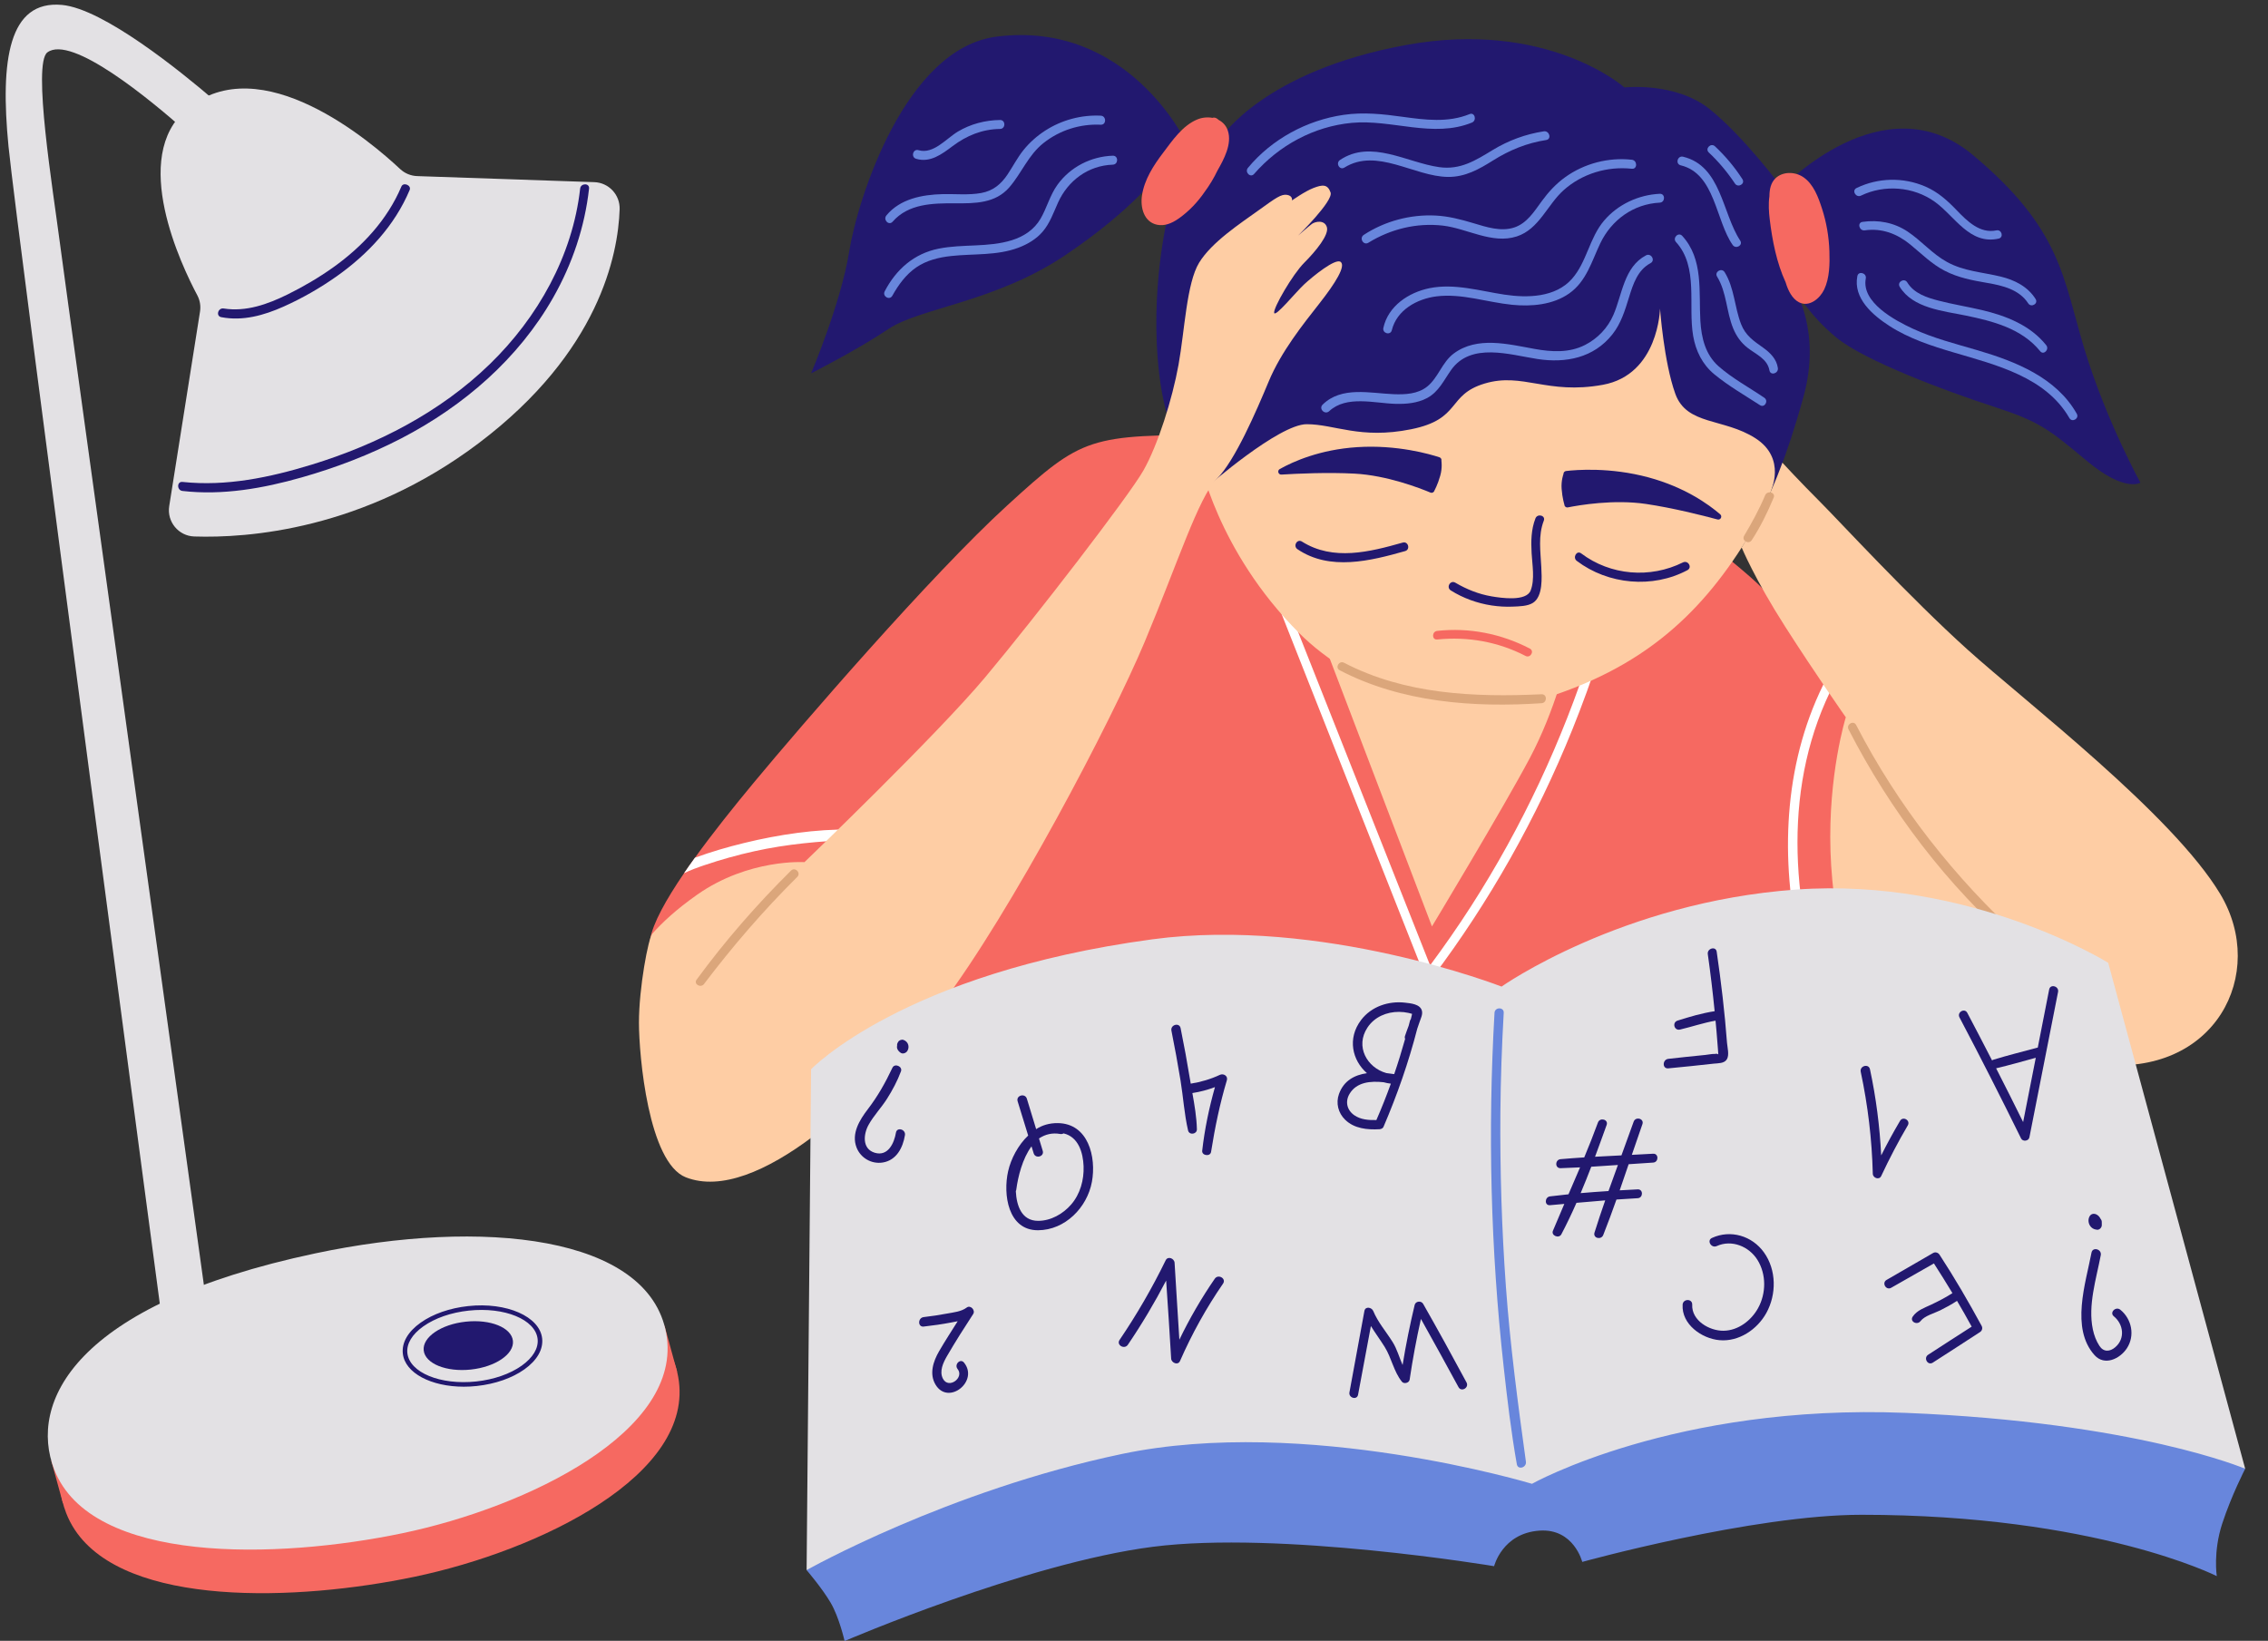 <?xml version="1.0" encoding="UTF-8"?><svg xmlns="http://www.w3.org/2000/svg" xmlns:xlink="http://www.w3.org/1999/xlink" height="317.7" preserveAspectRatio="xMidYMid meet" version="1.0" viewBox="28.8 96.9 439.1 317.7" width="439.1" zoomAndPan="magnify"><rect x="28.8" y="96.9" width="439.1" height="317.7" fill="#333333" stroke="none"/><g><g id="change1_1"><path d="M 393.754 291.555 L 382.406 291.555 L 380.469 291.559 L 155.426 291.578 C 155.426 291.578 153.562 285.18 154.68 278.727 C 155.215 275.645 157.738 271.094 161.23 265.98 C 161.898 264.996 162.605 263.996 163.344 262.977 C 166.789 258.195 170.863 253.102 174.797 248.363 C 183.922 237.379 209.059 208.23 223.785 194.781 C 238.504 181.336 239.562 181.109 265.328 181.109 C 326.02 181.109 347.742 191.113 367.797 208.73 C 373.68 213.895 379.297 221.727 383.148 227.715 C 383.445 228.172 383.734 228.625 384.008 229.059 C 386.641 233.238 388.258 236.227 388.258 236.227 L 393.754 291.555" fill="#f66961"/></g><g id="change2_1"><path d="M 193.891 259.5 C 187.469 259.773 181.152 260.324 174.863 261.715 C 171.582 262.438 168.344 263.348 165.164 264.422 C 163.832 264.875 162.484 265.352 161.23 265.98 C 161.898 264.996 162.605 263.996 163.344 262.977 C 163.355 262.969 163.371 262.965 163.387 262.961 C 166.496 261.82 169.684 260.898 172.898 260.113 C 179.637 258.473 186.703 257.426 193.652 257.504 C 194.914 257.52 195.203 259.441 193.891 259.5" fill="#fff"/></g><g id="change2_2"><path d="M 384.008 229.059 C 373.871 248.484 375.469 271.375 382.406 291.555 L 380.469 291.559 C 378.969 287.336 377.777 282.996 376.871 278.613 C 373.383 261.719 374.367 243.637 382.469 228.16 C 382.633 227.848 382.887 227.719 383.148 227.715 C 383.746 227.703 384.379 228.355 384.008 229.059" fill="#fff"/></g><g id="change2_3"><path d="M 336.871 222.844 C 331.266 240.352 323.465 257.02 313.625 272.336 C 311.105 276.258 308.445 280.078 305.676 283.812 C 297.562 263.332 289.453 242.848 281.348 222.363 C 278.98 216.387 276.613 210.402 274.246 204.426 C 273.832 203.375 272.359 204.234 272.773 205.277 C 281.051 226.215 289.309 247.156 297.598 268.086 C 299.965 274.066 302.324 280.047 304.691 286.031 C 304.969 286.73 305.828 286.539 306.184 286.07 C 317.18 271.465 326.281 255.336 333.203 238.191 C 335.164 233.328 336.961 228.391 338.566 223.387 C 338.934 222.242 337.234 221.707 336.871 222.844" fill="#fff"/></g><g id="change3_1"><path d="M 260.996 185.75 C 260.996 185.75 264.328 203.477 280.316 219.465 C 291.004 230.152 310.301 237.688 328.031 232.039 C 345.766 226.395 357.41 216.973 367.035 201.266 C 373.074 191.414 375.277 181.008 376.09 176.051 C 378.008 164.316 374.148 156.965 348.648 143.094 C 322.484 128.859 291.805 130.754 275.777 149.574 C 259.754 168.398 260.996 185.75 260.996 185.75" fill="#fecda4"/></g><g id="change3_2"><path d="M 284.031 218.613 L 306.035 276.277 C 306.035 276.277 319.922 253.234 324.984 243.68 C 330.043 234.121 332.16 224.496 332.16 224.496 L 284.031 218.613" fill="#fecda4"/></g><g id="change4_1"><path d="M 185.832 169.191 C 185.832 169.191 191.605 155.617 193.215 145.574 C 194.82 135.527 204.02 106.234 221.754 103.992 C 247.234 100.77 258.414 124.414 258.414 124.414 L 265.305 123.43 C 265.305 123.43 273.629 110.605 301.039 105.609 C 328.453 100.617 343.301 113.832 343.301 113.832 C 343.301 113.832 353.152 112.711 359.785 118.016 C 366.422 123.32 373.812 133.27 373.812 133.27 C 373.812 133.27 393.453 112.484 410.719 126.875 C 427.984 141.266 428.188 150.738 432.371 164.52 C 436.555 178.297 443.195 190.355 443.195 190.355 C 443.195 190.355 440.242 192.32 432.863 186.172 C 425.48 180.02 423.758 178.543 414.656 175.59 C 405.551 172.641 389.805 166.734 384.391 162.305 C 378.98 157.875 376.273 152.953 376.273 152.953 C 376.273 152.953 381.438 161.074 377.992 173.621 C 374.551 186.172 371.598 192.074 371.598 192.074 C 371.598 192.074 374.797 185.68 368.645 181.742 C 362.492 177.805 355.359 179.305 353.145 173.129 C 350.93 166.957 350.191 156.645 350.191 156.645 C 350.191 156.645 349.945 169.438 339.117 171.406 C 328.293 173.375 323.617 168.945 316.238 171.16 C 308.855 173.375 311.809 178.051 301.965 180.02 C 292.125 181.988 287.203 179.035 281.789 179.035 C 276.379 179.035 262.598 191.094 262.598 191.094 C 262.598 191.094 255.219 185.926 253.25 169.438 C 251.281 152.953 254.973 138.438 254.973 138.438 L 253.496 130.07 C 253.496 130.07 248.574 137.207 235.043 146.312 C 221.508 155.414 206.898 156.508 200.84 160.582 C 194.781 164.656 185.832 169.191 185.832 169.191" fill="#22186f"/></g><g id="change3_3"><path d="M 184.551 263.828 C 184.551 263.828 173.758 263.121 163.789 270.121 C 159.648 273.027 156.969 275.578 155.09 277.684 C 154.324 278.547 152.496 288.168 152.504 294.938 C 152.508 301.242 154.324 322.016 161.586 324.855 C 175.137 330.16 197.41 309.41 210.977 291.512 C 224.547 273.613 244.062 236.367 250.418 221.18 C 256.777 205.992 260.863 193.145 264.375 189.633 C 267.887 186.121 272.016 176.555 274.422 170.777 C 276.828 165 281.066 159.703 284.242 155.66 C 287.418 151.617 289.363 148.414 288.367 147.617 C 287.371 146.816 282.949 150.426 281.309 151.945 C 279.664 153.469 275.641 158.438 275.484 157.461 C 275.332 156.48 279.051 150.027 281.309 147.773 C 283.562 145.516 286.16 142.344 285.688 140.867 C 285.215 139.395 283.43 139.797 282.801 140.25 C 282.176 140.703 280.121 142.516 280.121 142.516 C 280.121 142.516 286.977 135.805 286.41 134.172 C 285.84 132.535 284.84 132.629 283.109 133.293 C 281.383 133.961 278.938 135.715 278.938 135.715 C 278.938 135.715 279.141 134.824 278 134.633 C 276.859 134.441 275.863 135.176 272.395 137.672 C 268.926 140.172 263.379 143.785 260.953 147.773 C 258.531 151.758 258.172 160.84 256.973 167.516 C 255.77 174.188 252.961 183.082 250.172 187.996 C 247.383 192.91 229.391 216.266 219.531 228.043 C 210.145 239.254 184.551 263.828 184.551 263.828" fill="#fecda4"/></g><g id="change3_4"><path d="M 386.16 235.781 C 386.16 235.781 382.723 246.805 383.195 261.711 C 383.672 276.621 388.16 291.555 388.16 291.555 C 388.16 291.555 412.441 300.41 435.059 302.953 C 457.676 305.5 467.906 285.41 458.645 269.984 C 449.383 254.559 420.98 232.816 409.746 222.691 C 398.508 212.566 384.809 197.699 381.242 194.133 C 377.188 190.078 373.879 186.484 373.879 186.484 C 373.879 186.484 372.512 190.465 370.031 195.551 C 367.801 200.125 365.996 202.898 365.996 202.898 C 365.996 202.898 368.504 208.984 374.43 218.246 C 380.355 227.508 386.16 235.781 386.16 235.781" fill="#fecda4"/></g><g id="change4_2"><path d="M 300.387 201.953 C 293.992 203.766 286.902 205.574 280.863 201.758 C 279.922 201.164 279.094 202.625 279.996 203.238 C 286.266 207.492 294.137 205.5 300.844 203.602 C 301.898 203.305 301.449 201.652 300.387 201.953" fill="#22186f"/></g><g id="change4_3"><path d="M 354.625 205.797 C 348.281 208.953 340.602 208.332 334.926 204.047 C 334.059 203.391 333.223 204.852 334.074 205.5 C 340.145 210.098 348.758 210.891 355.5 207.293 C 356.492 206.766 355.617 205.305 354.625 205.797" fill="#22186f"/></g><g id="change4_4"><path d="M 326.074 197.266 C 325.227 199.441 325.203 201.73 325.332 204.031 C 325.457 206.273 325.98 209.07 325.148 211.223 C 324.305 213.402 319.461 212.688 317.574 212.367 C 315.062 211.938 312.75 211.004 310.559 209.719 C 309.59 209.152 308.738 210.625 309.684 211.219 C 312.07 212.719 314.801 213.707 317.59 214.129 C 318.945 214.332 320.32 214.418 321.695 214.355 C 322.914 214.301 324.555 214.293 325.609 213.613 C 327.551 212.359 327.301 208.684 327.207 206.699 C 327.062 203.668 326.562 200.621 327.691 197.711 C 328.082 196.703 326.465 196.27 326.074 197.266" fill="#22186f"/></g><g id="change1_2"><path d="M 324.988 222.48 C 319.48 219.609 313.234 218.367 307.051 219.055 C 305.996 219.172 305.977 220.828 307.051 220.719 C 312.977 220.117 318.855 221.16 324.156 223.902 C 325.098 224.391 325.93 222.969 324.988 222.48" fill="#f66961"/></g><g id="change5_1"><path d="M 181.941 265.473 C 175.316 272.031 169.18 279.062 163.668 286.582 C 163.031 287.453 164.473 288.266 165.105 287.422 C 170.645 280.105 176.645 273.152 183.156 266.688 C 183.945 265.906 182.73 264.691 181.941 265.473" fill="#dba67b"/></g><g id="change1_3"><path d="M 264.527 129.895 C 265.781 127.703 267.352 124.758 266.527 122.223 C 266.211 121.25 265.574 120.57 264.785 120.148 C 264.68 120.062 264.574 119.973 264.457 119.891 C 264.133 119.652 263.812 119.621 263.535 119.719 C 262.566 119.539 261.516 119.648 260.594 120.031 C 257.727 121.227 255.789 124.098 253.984 126.484 C 252.125 128.941 250.363 131.641 249.895 134.75 C 249.547 137.043 250.25 139.906 252.859 140.422 C 254.27 140.703 255.637 140.148 256.863 139.305 C 256.949 139.25 257.035 139.191 257.117 139.133 C 259.012 137.773 260.664 136.039 261.992 134.102 C 262.973 132.785 263.82 131.375 264.527 129.895" fill="#f66961"/></g><g id="change1_4"><path d="M 382.984 145.539 C 382.895 142.766 382.422 139.98 381.566 137.336 C 380.848 135.117 379.926 132.527 377.891 131.172 C 376.328 130.133 373.988 130.062 372.562 131.406 C 371.645 132.273 371.375 133.562 371.371 134.906 C 371.148 136.402 371.273 138.047 371.43 139.355 C 371.926 143.477 372.762 147.758 374.512 151.57 C 374.984 153.152 375.762 154.723 377.07 155.414 C 379.074 156.469 381.156 154.688 381.977 152.949 C 383.031 150.719 383.066 147.961 382.984 145.539" fill="#f66961"/></g><g id="change5_2"><path d="M 327.254 231.324 C 314.223 231.926 300.832 231.363 289.016 225.223 C 288.059 224.727 287.211 226.176 288.172 226.676 C 300.098 232.895 314.039 233.938 327.262 233.055 C 328.363 232.98 328.375 231.273 327.254 231.324" fill="#dba67b"/></g><g id="change5_3"><path d="M 420.316 278.82 C 407.262 266.922 396.266 252.988 388.16 237.27 C 387.656 236.301 386.191 237.156 386.691 238.129 C 394.797 253.906 405.75 268.324 419.133 280.004 C 419.938 280.707 421.117 279.551 420.316 278.82" fill="#dba67b"/></g><g id="change4_5"><path d="M 276.891 188.789 C 276.281 188.828 276.039 188.016 276.57 187.719 C 279.184 186.254 284.348 183.941 291.562 183.477 C 299.309 182.973 305.707 184.852 307.492 185.441 C 307.773 185.535 307.938 185.828 307.867 186.117 C 307.867 186.117 308.082 187.453 307.645 188.992 C 307.148 190.758 306.52 191.871 306.52 191.871 C 306.438 192.219 306.066 192.41 305.738 192.27 C 303.758 191.438 297.355 188.941 291.051 188.605 C 285.824 188.328 280.004 188.598 276.891 188.789" fill="#22186f"/></g><g id="change4_6"><path d="M 361.32 197.477 C 361.91 197.637 362.309 196.891 361.848 196.488 C 359.578 194.531 354.98 191.238 348 189.344 C 340.508 187.309 333.863 187.875 332 188.098 C 331.703 188.133 331.484 188.387 331.496 188.684 C 331.496 188.684 331.02 189.949 331.141 191.547 C 331.277 193.375 331.672 194.594 331.672 194.594 C 331.68 194.949 332.008 195.211 332.355 195.141 C 334.465 194.719 341.234 193.547 347.48 194.477 C 352.656 195.246 358.305 196.668 361.32 197.477" fill="#22186f"/></g><g id="change5_4"><path d="M 370.543 192.797 C 369.398 195.52 367.992 198.09 366.484 200.625 C 365.922 201.57 367.359 202.395 367.953 201.48 C 369.645 198.891 371.008 196.105 372.195 193.25 C 372.617 192.234 370.965 191.797 370.543 192.797" fill="#dba67b"/></g><g id="change6_1"><path d="M 347.473 146.344 C 343.199 148.609 342.895 153.875 341.168 157.867 C 340.074 160.395 338.121 162.445 335.668 163.695 C 332.586 165.262 329.188 165.051 325.879 164.453 C 320.809 163.539 314.797 161.957 310.246 165.355 C 307.973 167.059 307.27 170.023 305.094 171.762 C 303.277 173.203 300.84 173.309 298.625 173.223 C 294.043 173.043 288.547 171.637 284.875 175.238 C 284.047 176.051 285.301 177.293 286.145 176.508 C 289.5 173.395 294.906 174.984 298.988 175.094 C 301.07 175.148 303.238 174.961 305.105 173.965 C 307.352 172.762 308.336 170.531 309.738 168.547 C 313.574 163.109 321.102 165.59 326.453 166.41 C 331.945 167.258 337.355 166.195 340.957 161.656 C 342.645 159.535 343.406 156.992 344.195 154.445 C 344.984 151.898 345.852 149.184 348.355 147.852 C 349.348 147.324 348.465 145.816 347.473 146.344" fill="#6886dc"/></g><g id="change6_2"><path d="M 370.383 173.914 C 367.465 171.926 364.18 170.16 361.527 167.82 C 358.977 165.57 358.199 162.309 358.004 159.035 C 357.672 153.398 358.648 147.105 354.492 142.57 C 353.75 141.762 352.551 142.969 353.289 143.773 C 357.691 148.59 355.59 156.066 356.605 161.93 C 357.109 164.84 358.383 167.449 360.68 169.352 C 363.406 171.605 366.582 173.426 369.543 175.348 C 370.445 175.934 371.258 174.512 370.383 173.914" fill="#6886dc"/></g><g id="change6_3"><path d="M 373.008 168.16 C 372.766 166.43 371.543 165.211 370.176 164.234 C 368.305 162.902 366.746 161.879 365.883 159.652 C 364.602 156.352 364.605 152.688 362.707 149.605 C 362.137 148.676 360.668 149.527 361.242 150.461 C 363.113 153.512 363.02 157.227 364.355 160.48 C 364.969 161.973 365.855 163.238 367.133 164.238 C 368.758 165.512 370.961 166.355 371.375 168.609 C 371.574 169.695 373.152 169.211 373.008 168.16" fill="#6886dc"/></g><g id="change6_4"><path d="M 350.133 134.422 C 346.012 134.625 342.039 136.465 339.348 139.629 C 336.516 142.957 336.02 147.633 333.145 150.887 C 329.934 154.516 324.508 154.613 320.07 153.945 C 315.305 153.23 310.414 151.723 305.574 152.695 C 301.531 153.512 297.551 156.152 296.629 160.387 C 296.395 161.445 298.004 161.902 298.266 160.836 C 299.223 156.918 303.145 154.754 306.922 154.281 C 311.84 153.676 316.699 155.43 321.551 155.914 C 325.289 156.289 329.461 155.934 332.621 153.707 C 335.941 151.363 336.961 147.504 338.621 144.02 C 340.789 139.477 345.051 136.395 350.133 136.137 C 351.234 136.082 351.242 134.363 350.133 134.422" fill="#6886dc"/></g><g id="change6_5"><path d="M 430.879 177.016 C 426.922 170 419.023 166.883 411.68 164.723 C 407.453 163.48 403.141 162.395 399.133 160.539 C 395.703 158.953 389.133 155.469 390.031 150.82 C 390.238 149.754 388.602 149.293 388.395 150.367 C 387.562 154.664 391.363 157.918 394.609 160.012 C 398.426 162.473 402.812 163.895 407.137 165.168 C 415.309 167.578 424.863 169.902 429.449 177.848 C 429.984 178.77 431.402 177.941 430.879 177.016" fill="#6886dc"/></g><g id="change6_6"><path d="M 424.965 163.738 C 421.879 159.867 417.164 158.031 412.484 156.93 C 409.707 156.277 406.887 155.828 404.129 155.113 C 401.824 154.516 399.359 153.715 398.055 151.574 C 397.492 150.648 396.031 151.492 396.598 152.426 C 399.129 156.586 405.031 157.102 409.336 157.988 C 414.645 159.082 420.227 160.504 423.797 164.906 C 424.469 165.734 425.617 164.559 424.965 163.738" fill="#6886dc"/></g><g id="change6_7"><path d="M 422.906 154.801 C 421.398 152.383 418.836 151.105 416.137 150.449 C 412.566 149.586 409.004 149.422 405.719 147.605 C 402.879 146.039 400.801 143.52 398.125 141.734 C 395.512 139.992 392.469 139.418 389.387 139.863 C 388.309 140.02 388.77 141.656 389.84 141.5 C 393.145 141.023 396.109 142.168 398.645 144.246 C 400.824 146.031 402.77 148.012 405.301 149.32 C 407.91 150.676 410.676 151.184 413.543 151.68 C 416.512 152.188 419.727 152.945 421.477 155.637 C 422.055 156.523 423.477 155.711 422.906 154.801" fill="#6886dc"/></g><g id="change6_8"><path d="M 415.312 141.504 C 412.133 142.184 409.641 139.699 407.629 137.605 C 405.824 135.727 403.984 134.062 401.566 133.02 C 397.289 131.176 392.43 131.281 388.242 133.305 C 387.254 133.781 388.117 135.258 389.102 134.777 C 393.637 132.582 399.262 133.02 403.371 135.957 C 407.262 138.738 410.121 144.367 415.754 143.098 C 416.793 142.859 416.352 141.281 415.312 141.504" fill="#6886dc"/></g><g id="change6_9"><path d="M 244.242 127.047 C 240.02 127.188 236.004 129.238 233.523 132.688 C 232.078 134.691 231.492 137.121 230.262 139.238 C 229.023 141.367 227.027 142.68 224.715 143.406 C 220.121 144.848 215.23 144.105 210.555 145.039 C 205.777 145.988 202.305 149.047 200.086 153.301 C 199.578 154.27 201.02 155.129 201.562 154.16 C 202.734 152.059 204.184 150.051 206.195 148.672 C 208.195 147.301 210.574 146.727 212.953 146.469 C 217.305 145.992 221.809 146.43 225.984 144.855 C 227.734 144.195 229.391 143.223 230.629 141.797 C 232.062 140.145 232.754 138.094 233.641 136.129 C 235.57 131.855 239.488 128.949 244.242 128.785 C 245.359 128.746 245.363 127.012 244.242 127.047" fill="#6886dc"/></g><g id="change6_10"><path d="M 241.91 119.297 C 238.125 119.117 234.344 120.137 231.156 122.191 C 229.574 123.215 228.145 124.48 226.961 125.945 C 225.77 127.43 224.91 129.121 223.855 130.699 C 222.594 132.582 221.051 133.855 218.77 134.27 C 216.316 134.715 213.754 134.426 211.273 134.488 C 207.32 134.59 203.062 135.402 200.414 138.609 C 199.723 139.449 200.891 140.656 201.621 139.82 C 204.676 136.32 209.398 136.242 213.703 136.266 C 217.539 136.289 221.52 136.301 224.227 133.152 C 226.629 130.363 227.863 126.953 230.82 124.602 C 233.961 122.105 237.914 120.859 241.91 121.047 C 243.035 121.098 243.031 119.348 241.91 119.297" fill="#6886dc"/></g><g id="change6_11"><path d="M 222.41 120.133 C 219.547 120.172 216.734 120.898 214.262 122.371 C 212.031 123.699 209.504 126.832 206.633 125.977 C 205.559 125.656 205.102 127.332 206.172 127.648 C 208.883 128.461 211.152 126.754 213.219 125.199 C 215.961 123.141 218.949 121.918 222.41 121.867 C 223.527 121.855 223.531 120.117 222.41 120.133" fill="#6886dc"/></g><g id="change6_12"><path d="M 344.73 127.828 C 340.203 127.332 335.527 128.547 331.828 131.211 C 330.023 132.512 328.574 134.094 327.27 135.883 C 325.836 137.848 324.418 140.133 321.98 140.941 C 319.363 141.809 316.523 140.848 314.004 140.094 C 311.605 139.375 309.234 138.758 306.723 138.633 C 301.852 138.395 296.922 139.707 292.84 142.375 C 291.898 142.988 292.758 144.488 293.73 143.895 C 298.043 141.242 303.078 140.004 308.133 140.582 C 312.809 141.117 317.691 144.223 322.461 142.676 C 326.781 141.273 328.371 136.539 331.539 133.711 C 335.125 130.516 339.98 129.062 344.73 129.574 C 345.844 129.695 345.836 127.949 344.73 127.828" fill="#6886dc"/></g><g id="change6_13"><path d="M 365.715 143.484 C 362.219 138.191 362.055 129.023 354.652 127.242 C 353.574 126.984 353.113 128.645 354.191 128.906 C 360.875 130.516 360.938 139.602 364.262 144.336 C 364.875 145.207 366.312 144.398 365.715 143.484" fill="#6886dc"/></g><g id="change6_14"><path d="M 366.145 131.594 C 364.648 129.258 362.855 127.133 360.832 125.23 C 360.039 124.484 358.84 125.68 359.637 126.426 C 361.562 128.238 363.234 130.238 364.699 132.438 C 365.293 133.328 366.73 132.508 366.145 131.594" fill="#6886dc"/></g><g id="change6_15"><path d="M 327.684 122.328 C 324.18 122.867 320.863 124.086 317.832 125.926 C 314.48 127.961 311.562 129.832 307.461 129.266 C 301.242 128.41 294.258 123.824 288.23 127.879 C 287.336 128.484 288.152 129.926 289.086 129.344 C 295.367 125.438 302.598 131.086 309.133 131.156 C 312.473 131.191 315.156 129.668 317.898 127.945 C 321.082 125.949 324.426 124.586 328.148 124.012 C 329.254 123.84 328.785 122.16 327.684 122.328" fill="#6886dc"/></g><g id="change6_16"><path d="M 313.324 118.992 C 309.145 120.695 304.699 120.113 300.352 119.516 C 296.535 118.984 292.781 118.582 288.941 119.137 C 281.801 120.168 275.027 123.836 270.41 129.398 C 269.727 130.219 270.883 131.406 271.598 130.586 C 276.41 125.051 283.176 121.375 290.516 120.688 C 298.242 119.965 306.289 123.688 313.777 120.633 C 314.773 120.223 314.34 118.578 313.324 118.992" fill="#6886dc"/></g><g id="change1_5"><path d="M 109.078 402.191 C 86.391 406.941 53.215 408.141 43.277 393.09 C 42.613 392.086 42.055 391.008 41.609 389.855 C 36.652 377.059 45.18 357.969 92.148 348.02 C 124.582 341.152 156.668 344.555 160.105 363.496 C 163.539 382.441 133.277 397.121 109.078 402.191" fill="#f66961"/></g><g id="change1_6"><path d="M 38.723 379.711 L 40.988 387.965 L 159.895 362.504 L 157.461 353.609 L 38.723 379.711" fill="#f66961"/></g><g id="change7_1"><path d="M 106.762 393.754 C 82.562 398.816 46.43 399.848 39.293 381.418 C 34.336 368.621 42.863 349.531 89.832 339.582 C 122.266 332.715 154.352 336.117 157.785 355.059 C 161.223 374.004 130.961 388.688 106.762 393.754" fill="#e3e1e4"/></g><g id="change7_2"><path d="M 70.766 121.516 C 71.953 119.801 71.652 117.469 70.066 116.113 C 63.883 110.812 48.824 98.582 40.785 97.852 C 30.508 96.914 28.805 108.457 30.445 125.23 C 32.004 141.145 59.484 347.453 62.305 368.613 C 62.543 370.41 63.938 371.859 65.73 372.102 C 66.109 372.152 66.527 372.18 66.992 372.18 C 68.984 372.18 70.117 371.102 70.738 370.105 C 71.234 369.316 71.414 368.371 71.285 367.445 C 69.07 351.449 41.668 153.742 40.391 143.906 C 39.059 133.656 35.055 109.195 37.977 107.039 C 42.648 103.586 57.867 116.18 64.719 122.25 C 66.547 123.867 69.379 123.523 70.766 121.516" fill="#e3e1e4"/></g><g id="change4_7"><path d="M 110.832 358.367 C 110.559 355.809 114.199 353.316 118.969 352.805 C 123.738 352.289 127.828 353.945 128.105 356.508 C 128.383 359.066 124.738 361.559 119.969 362.074 C 115.199 362.59 111.109 360.93 110.832 358.367" fill="#22186f"/></g><g id="change4_8"><path d="M 107.668 358.883 C 108.074 362.66 114.062 365.125 121.016 364.379 C 124.426 364.012 127.547 362.926 129.805 361.324 C 131.98 359.777 133.078 357.945 132.887 356.16 C 132.477 352.383 126.488 349.914 119.535 350.664 C 116.125 351.031 113.004 352.117 110.75 353.719 C 108.57 355.266 107.477 357.098 107.668 358.883 Z M 118.598 365.395 C 112.277 365.395 107.195 362.754 106.789 358.977 C 106.559 356.859 107.785 354.738 110.238 352.996 C 112.613 351.309 115.883 350.168 119.441 349.785 C 126.879 348.98 133.305 351.801 133.766 356.066 C 133.992 358.184 132.77 360.305 130.316 362.047 C 127.938 363.734 124.672 364.875 121.109 365.258 C 120.258 365.352 119.418 365.395 118.598 365.395" fill="#22186f"/></g><g id="change7_3"><path d="M 65 118.008 C 79.309 106.051 100.727 124.43 106.266 129.625 C 107.164 130.469 108.344 130.953 109.574 130.996 L 143.855 132.168 C 146.664 132.262 148.859 134.613 148.766 137.422 C 148.473 146.234 144.809 165.062 121.547 182.656 C 99.191 199.559 76.645 201.113 66.402 200.773 C 63.352 200.672 61.086 197.91 61.562 194.898 L 67.523 157.242 C 67.699 156.152 67.512 155.035 66.992 154.062 C 63.953 148.352 53.867 127.312 65 118.008" fill="#e3e1e4"/></g><g id="change4_9"><path d="M 106.512 133.016 C 103.781 139.473 98.941 144.66 93.277 148.691 C 90.492 150.672 87.527 152.406 84.465 153.918 C 80.637 155.805 76.434 157.316 72.109 156.629 C 71.016 156.453 70.527 158.102 71.645 158.312 C 75.828 159.109 79.891 157.965 83.707 156.262 C 87.309 154.652 90.781 152.664 94.004 150.383 C 100.066 146.09 105.203 140.59 108.113 133.688 C 108.496 132.781 106.898 132.102 106.512 133.016" fill="#22186f"/></g><g id="change4_10"><path d="M 141.121 133.414 C 139.664 146.41 132.926 158.375 123.625 167.406 C 114.023 176.73 101.797 182.992 89.082 186.883 C 81.008 189.352 72.602 191.113 64.129 190.211 C 63.008 190.094 63.023 191.836 64.129 191.961 C 71.914 192.848 79.734 191.465 87.219 189.336 C 93.887 187.438 100.402 184.941 106.559 181.746 C 118.578 175.496 129.18 166.355 135.914 154.492 C 139.605 147.992 142.016 140.848 142.844 133.414 C 142.969 132.312 141.242 132.324 141.121 133.414" fill="#22186f"/></g><g id="change6_17"><path d="M 184.965 400.902 C 184.965 400.902 187.969 404.406 189.621 407.223 C 191.277 410.039 192.32 414.641 192.32 414.641 C 192.32 414.641 227.32 399.574 251.957 396.398 C 276.59 393.223 318.07 400.145 318.07 400.145 C 318.07 400.145 319.652 393.758 326.855 393.262 C 333.508 392.801 335.133 399.32 335.133 399.32 C 335.133 399.32 368.109 390.195 389.203 390.195 C 434.57 390.195 457.984 402.07 457.984 402.07 C 457.984 402.07 457.25 397.379 459.031 391.922 C 460.812 386.465 463.484 381.285 463.484 381.285 C 463.484 381.285 431.754 356.727 326.77 361.469 C 221.793 366.211 184.965 400.902 184.965 400.902" fill="#6886dc"/></g><g id="change7_4"><path d="M 184.965 400.902 C 184.965 400.902 212.191 385.531 245.977 378.426 C 281.516 370.949 325.402 384.195 325.402 384.195 C 325.402 384.195 353.066 368.664 397.723 370.461 C 442.383 372.258 463.484 381.285 463.484 381.285 L 436.965 283.32 C 436.965 283.32 410.34 266.703 376.512 269.141 C 342.684 271.574 319.512 287.922 319.512 287.922 C 319.512 287.922 284.703 274.355 251.895 278.773 C 203.684 285.27 185.832 303.93 185.832 303.93 L 184.965 400.902" fill="#e3e1e4"/></g><g id="change4_11"><path d="M 312.727 364.566 C 309.988 359.465 307.199 354.387 304.332 349.355 C 303.957 348.695 302.871 348.812 302.688 349.566 C 301.77 353.414 300.984 357.293 300.352 361.195 C 299.711 359.734 299.277 358.121 298.441 356.777 C 297.188 354.762 295.586 352.949 294.668 350.734 C 294.375 350.023 293.133 349.766 292.957 350.734 C 291.996 355.988 291.031 361.238 290.062 366.488 C 289.863 367.578 291.527 368.043 291.73 366.949 C 292.555 362.512 293.383 358.078 294.215 353.645 C 295.055 355.016 296.02 356.309 296.883 357.688 C 298.223 359.84 298.621 362.438 300.219 364.43 C 300.617 364.926 301.621 364.672 301.715 364.031 C 302.301 360.086 303.027 356.164 303.902 352.273 C 306.352 356.66 308.781 361.059 311.176 365.477 C 311.727 366.496 313.277 365.59 312.727 364.566" fill="#22186f"/></g><g id="change4_12"><path d="M 334.824 327.914 C 335.539 326.227 336.219 324.52 336.879 322.805 C 338.598 322.699 340.32 322.586 342.039 322.465 C 341.426 324.145 340.812 325.824 340.215 327.512 C 338.418 327.625 336.617 327.758 334.824 327.914 Z M 348.859 320.285 C 347.488 320.363 346.109 320.438 344.734 320.504 C 345.41 318.516 346.09 316.531 346.785 314.555 C 347.16 313.48 345.461 313.02 345.086 314.086 C 344.312 316.262 343.52 318.434 342.723 320.605 C 341.016 320.688 339.312 320.773 337.609 320.871 C 338.379 318.812 339.121 316.754 339.859 314.707 C 340.238 313.645 338.555 313.195 338.172 314.242 C 337.344 316.52 336.445 318.766 335.52 320.996 C 333.992 321.094 332.465 321.207 330.941 321.34 C 329.844 321.438 329.805 323.117 330.941 323.086 C 332.199 323.047 333.457 322.988 334.711 322.926 C 333.973 324.668 333.223 326.402 332.469 328.141 C 331.277 328.262 330.086 328.395 328.898 328.543 C 327.836 328.676 327.785 330.352 328.898 330.25 C 329.82 330.168 330.742 330.086 331.664 330.004 C 330.922 331.73 330.18 333.461 329.457 335.203 C 329.066 336.137 330.617 336.773 331.086 335.891 C 332.133 333.902 333.102 331.863 334.016 329.793 C 335.867 329.629 337.723 329.469 339.578 329.32 C 338.855 331.391 338.16 333.465 337.508 335.547 C 337.164 336.648 338.797 337.043 339.203 336.016 C 340.098 333.75 340.941 331.461 341.758 329.156 C 343.125 329.059 344.492 328.973 345.867 328.898 C 346.961 328.84 346.969 327.129 345.867 327.188 C 344.707 327.246 343.543 327.309 342.383 327.375 C 342.969 325.691 343.547 324.008 344.117 322.316 C 345.699 322.207 347.281 322.098 348.859 322 C 349.957 321.934 349.969 320.223 348.859 320.285" fill="#22186f"/></g><g id="change4_13"><path d="M 295.277 313.766 C 293.793 313.801 292.234 313.695 290.988 312.824 C 289.57 311.828 289.199 310.188 290.074 308.707 C 291.449 306.387 294.18 306.176 296.676 306.445 C 297.125 306.574 297.598 306.664 298.078 306.719 C 297.223 309.098 296.289 311.449 295.277 313.766 Z M 293.559 295.844 C 294.914 293.801 297.262 292.805 299.668 292.82 C 300.297 292.824 300.914 292.891 301.527 293.027 C 301.746 293.074 301.961 293.137 302.176 293.199 C 302.164 293.242 302.156 293.301 302.152 293.379 C 302.098 293.664 302.027 293.949 301.945 294.238 C 301.863 294.332 301.801 294.449 301.766 294.598 C 301.688 294.902 301.605 295.203 301.527 295.512 C 301.281 296.18 301.023 296.844 300.816 297.484 C 300.746 297.711 300.766 297.906 300.836 298.07 C 300.195 300.355 299.496 302.629 298.727 304.875 C 298.238 304.797 297.73 304.727 297.211 304.672 C 293.473 303.629 291.117 299.512 293.559 295.844 Z M 304.094 292.613 C 303.777 291.32 301.938 291.164 300.844 291.039 C 297.641 290.668 294.305 291.77 292.32 294.391 C 289.605 297.969 290.605 302.215 293.453 304.691 C 291.074 305.027 288.965 306.125 288.035 308.719 C 287.398 310.488 287.887 312.402 289.23 313.707 C 291 315.43 293.523 315.672 295.871 315.543 C 296.16 315.527 296.523 315.391 296.648 315.098 C 299.305 308.906 301.516 302.582 303.195 296.062 C 303.355 295.605 303.516 295.148 303.668 294.691 C 303.891 294.027 304.266 293.324 304.094 292.613" fill="#22186f"/></g><g id="change4_14"><path d="M 420.492 314.156 C 418.773 310.676 417.031 307.203 415.262 303.746 C 417.84 303.141 420.391 302.406 422.941 301.707 C 422.129 305.855 421.309 310.008 420.492 314.156 Z M 425.531 288.488 C 424.801 292.234 424.066 295.984 423.328 299.73 C 420.461 300.504 417.566 301.215 414.727 302.086 C 414.629 302.117 414.547 302.16 414.473 302.211 C 412.891 299.133 411.297 296.062 409.68 293.004 C 409.152 292.012 407.645 292.891 408.168 293.887 C 412.258 301.645 416.223 309.461 420.094 317.328 C 420.418 317.992 421.562 317.852 421.707 317.117 C 423.555 307.73 425.395 298.344 427.254 288.961 C 427.477 287.84 425.75 287.359 425.531 288.488" fill="#22186f"/></g><g id="change4_15"><path d="M 412.457 353.613 C 409.91 348.926 407.223 344.312 404.309 339.84 C 404.039 339.422 403.504 339.254 403.055 339.512 C 400.055 341.242 397.059 342.988 394.055 344.719 C 393.066 345.285 393.957 346.812 394.945 346.242 C 397.699 344.668 400.461 343.102 403.219 341.527 C 404.441 343.426 405.641 345.344 406.805 347.277 C 405.477 348.133 404.074 348.855 402.645 349.531 C 401.344 350.145 399.961 350.594 399.121 351.816 C 398.473 352.762 399.961 353.562 400.625 352.695 C 401.422 351.656 403.293 351.176 404.43 350.617 C 405.555 350.062 406.645 349.457 407.695 348.773 C 408.668 350.422 409.613 352.086 410.531 353.766 C 407.719 355.578 404.895 357.375 402.098 359.211 C 401.152 359.836 402.023 361.355 402.992 360.742 C 406.059 358.793 409.09 356.789 412.141 354.82 C 412.551 354.559 412.695 354.051 412.457 353.613" fill="#22186f"/></g><g id="change4_16"><path d="M 396.664 313.918 C 395.371 316.109 394.152 318.34 393.012 320.609 C 392.734 315.004 392.016 309.422 390.84 303.938 C 390.59 302.77 388.801 303.266 389.051 304.43 C 390.438 310.938 391.219 317.516 391.387 324.172 C 391.406 324.977 392.625 325.438 393.012 324.609 C 394.578 321.262 396.289 317.98 398.164 314.793 C 398.73 313.828 397.234 312.957 396.664 313.918" fill="#22186f"/></g><g id="change4_17"><path d="M 363.16 298.801 C 362.719 292.898 362.02 287.027 361.164 281.172 C 360.996 280.035 359.281 280.523 359.441 281.645 C 359.965 285.316 360.398 289 360.766 292.688 C 358.348 293.066 355.914 293.762 353.586 294.512 C 352.488 294.867 352.934 296.512 354.062 296.246 C 356.367 295.703 358.602 294.93 360.938 294.523 C 361 295.199 361.066 295.871 361.125 296.551 C 361.223 297.676 361.312 298.801 361.395 299.926 C 361.426 300.301 361.453 300.676 361.477 301.051 C 361.293 300.926 361.098 300.895 360.891 300.961 C 360.27 300.934 359.578 301.098 358.957 301.16 C 356.566 301.41 354.172 301.629 351.785 301.918 C 350.641 302.059 350.594 303.859 351.785 303.758 C 354.73 303.5 357.672 303.152 360.613 302.844 C 361.434 302.758 362.613 302.832 363.121 302.02 C 363.648 301.176 363.23 299.711 363.16 298.801" fill="#22186f"/></g><g id="change4_18"><path d="M 370.309 339.383 C 368.008 336.18 363.863 334.934 360.25 336.59 C 359.184 337.078 360.109 338.645 361.172 338.164 C 364.078 336.844 367.438 338.238 369.062 340.855 C 370.793 343.648 370.75 347.336 369.172 350.188 C 367.844 352.59 365.328 354.52 362.508 354.562 C 359.77 354.605 356.281 352.598 356.422 349.512 C 356.473 348.316 354.641 348.324 354.566 349.512 C 354.344 353.32 358.27 356.086 361.711 356.387 C 365.457 356.719 369.004 354.324 370.773 351.125 C 372.77 347.52 372.746 342.777 370.309 339.383" fill="#22186f"/></g><g id="change4_19"><path d="M 439.316 350.496 C 438.43 349.773 437.152 351.031 438.051 351.766 C 439.93 353.305 440.281 356.062 438.344 357.738 C 437.289 358.652 436.062 358.719 435.262 357.488 C 434.633 356.527 434.23 355.438 433.992 354.316 C 433 349.645 434.648 344.516 435.523 339.93 C 435.746 338.762 433.953 338.258 433.73 339.434 C 432.598 345.375 429.648 354.098 434.324 359.293 C 436.234 361.418 439.215 360.027 440.574 357.965 C 442.176 355.531 441.539 352.305 439.316 350.496" fill="#22186f"/></g><g id="change4_20"><path d="M 435.715 333.484 C 435.715 333.254 435.625 333.055 435.488 332.898 C 435.312 332.523 435.02 332.199 434.656 332.031 C 434.191 331.82 433.672 331.902 433.387 332.363 C 433.062 332.895 433.086 333.555 433.367 334.094 C 433.66 334.648 434.195 334.957 434.809 335.008 C 435.297 335.051 435.73 334.559 435.723 334.098 C 435.719 333.891 435.719 333.688 435.715 333.484" fill="#22186f"/></g><g id="change4_21"><path d="M 263.984 344.492 C 261.398 348.25 259.109 352.191 257.133 356.297 C 256.805 351.332 256.523 346.363 256.207 341.398 C 256.152 340.555 254.91 340.039 254.477 340.93 C 251.871 346.273 248.895 351.418 245.559 356.336 C 244.887 357.328 246.496 358.258 247.164 357.273 C 249.875 353.273 252.348 349.125 254.574 344.844 C 254.91 349.879 255.262 354.914 255.543 359.953 C 255.586 360.773 256.859 361.324 257.258 360.418 C 259.559 355.168 262.336 350.156 265.59 345.434 C 266.27 344.445 264.656 343.516 263.984 344.492" fill="#22186f"/></g><g id="change4_22"><path d="M 264.98 305.012 C 263.18 305.855 261.293 306.402 259.336 306.719 C 259.285 306.438 259.238 306.16 259.191 305.887 C 258.652 302.57 258.043 299.27 257.375 295.977 C 257.141 294.812 255.363 295.305 255.598 296.465 C 256.238 299.668 256.832 302.879 257.359 306.105 C 257.883 309.297 258.086 312.637 258.82 315.785 C 259.043 316.738 260.547 316.531 260.527 315.555 C 260.473 313.238 260.07 310.867 259.652 308.535 C 259.66 308.535 259.664 308.535 259.668 308.535 C 261.176 308.305 262.617 307.914 264.023 307.391 C 262.887 311.422 262.023 315.547 261.555 319.699 C 261.445 320.668 263.113 320.902 263.27 319.934 C 264.016 315.23 264.965 310.617 266.332 306.051 C 266.578 305.223 265.668 304.688 264.98 305.012" fill="#22186f"/></g><g id="change4_23"><path d="M 217.215 351.324 C 217.691 350.59 216.703 349.512 215.961 350.07 C 214.902 350.867 213.441 350.992 212.172 351.23 C 210.664 351.516 209.152 351.742 207.633 351.918 C 206.477 352.055 206.457 353.883 207.633 353.75 C 209.41 353.551 211.184 353.301 212.941 352.965 C 213.371 352.887 213.797 352.809 214.215 352.719 C 213 354.652 211.75 356.566 210.605 358.543 C 209.48 360.488 208.668 362.922 209.938 365.016 C 212.41 369.09 218.367 364.336 215.438 360.727 C 214.727 359.848 213.492 361.098 214.195 361.969 C 215.551 363.645 212.457 365.938 211.363 363.852 C 210.605 362.41 211.422 360.711 212.156 359.449 C 213.75 356.699 215.48 353.988 217.215 351.324" fill="#22186f"/></g><g id="change4_24"><path d="M 202.258 316.211 C 201.922 318.23 200.727 320.859 198.172 320.102 C 195.68 319.355 195.953 316.516 196.961 314.695 C 197.957 312.898 199.434 311.379 200.535 309.641 C 201.594 307.969 202.543 306.191 203.234 304.336 C 203.59 303.383 202.012 302.707 201.578 303.641 C 200.23 306.508 198.754 309.133 196.824 311.656 C 195.234 313.734 193.582 316.375 194.633 319.082 C 195.426 321.121 197.543 322.332 199.699 321.988 C 202.363 321.562 203.605 319.125 204.004 316.691 C 204.188 315.555 202.453 315.062 202.258 316.211" fill="#22186f"/></g><g id="change4_25"><path d="M 204.652 299.238 C 204.535 298.758 204.168 298.398 203.703 298.242 C 203.359 298.129 202.836 298.312 202.68 298.66 C 202.676 298.668 202.672 298.676 202.668 298.684 C 202.527 298.871 202.461 299.117 202.488 299.352 C 202.469 299.438 202.453 299.523 202.457 299.613 C 202.465 300.113 202.785 300.473 203.172 300.742 C 203.512 300.977 204.012 300.867 204.289 300.598 C 204.652 300.25 204.773 299.723 204.652 299.238" fill="#22186f"/></g><g id="change4_26"><path d="M 236.188 330.113 C 234.605 331.945 232.246 333.285 229.777 333.281 C 226.57 333.277 225.613 330.309 225.473 327.582 C 225.473 327.566 225.473 327.555 225.473 327.539 C 225.508 327.457 225.539 327.367 225.555 327.266 C 225.887 324.73 226.75 321.238 228.508 318.855 C 228.648 319.309 228.785 319.758 228.926 320.207 C 229.27 321.324 231.023 320.848 230.68 319.727 C 230.438 318.934 230.199 318.137 229.957 317.344 C 229.988 317.32 230.012 317.297 230.043 317.273 C 231.184 316.535 232.523 316.188 234.055 316.461 C 234.309 316.508 234.531 316.453 234.711 316.348 C 237.586 317.012 238.488 320.062 238.59 322.707 C 238.688 325.355 237.938 328.086 236.188 330.113 Z M 233.598 314.359 C 231.941 314.34 230.562 314.777 229.406 315.523 C 228.809 313.559 228.215 311.598 227.609 309.637 C 227.262 308.5 225.473 308.984 225.82 310.133 C 226.496 312.344 227.18 314.555 227.863 316.766 C 225.902 318.613 224.512 321.305 223.977 323.684 C 222.973 328.145 223.938 335.133 229.777 335.102 C 235.012 335.074 239.281 330.703 240.199 325.742 C 241.09 320.93 239.504 314.422 233.598 314.359" fill="#22186f"/></g><g id="change6_18"><path d="M 324.227 379.922 C 322.672 368.645 321.18 357.406 320.355 346.047 C 319.543 334.816 319.199 323.551 319.285 312.289 C 319.336 305.855 319.566 299.426 319.93 293 C 319.996 291.855 318.215 291.859 318.148 293 C 316.832 315.871 317.398 338.824 319.926 361.598 C 320.621 367.875 321.367 374.184 322.469 380.406 C 322.676 381.578 324.383 381.059 324.227 379.922" fill="#6886dc"/></g></g></svg>